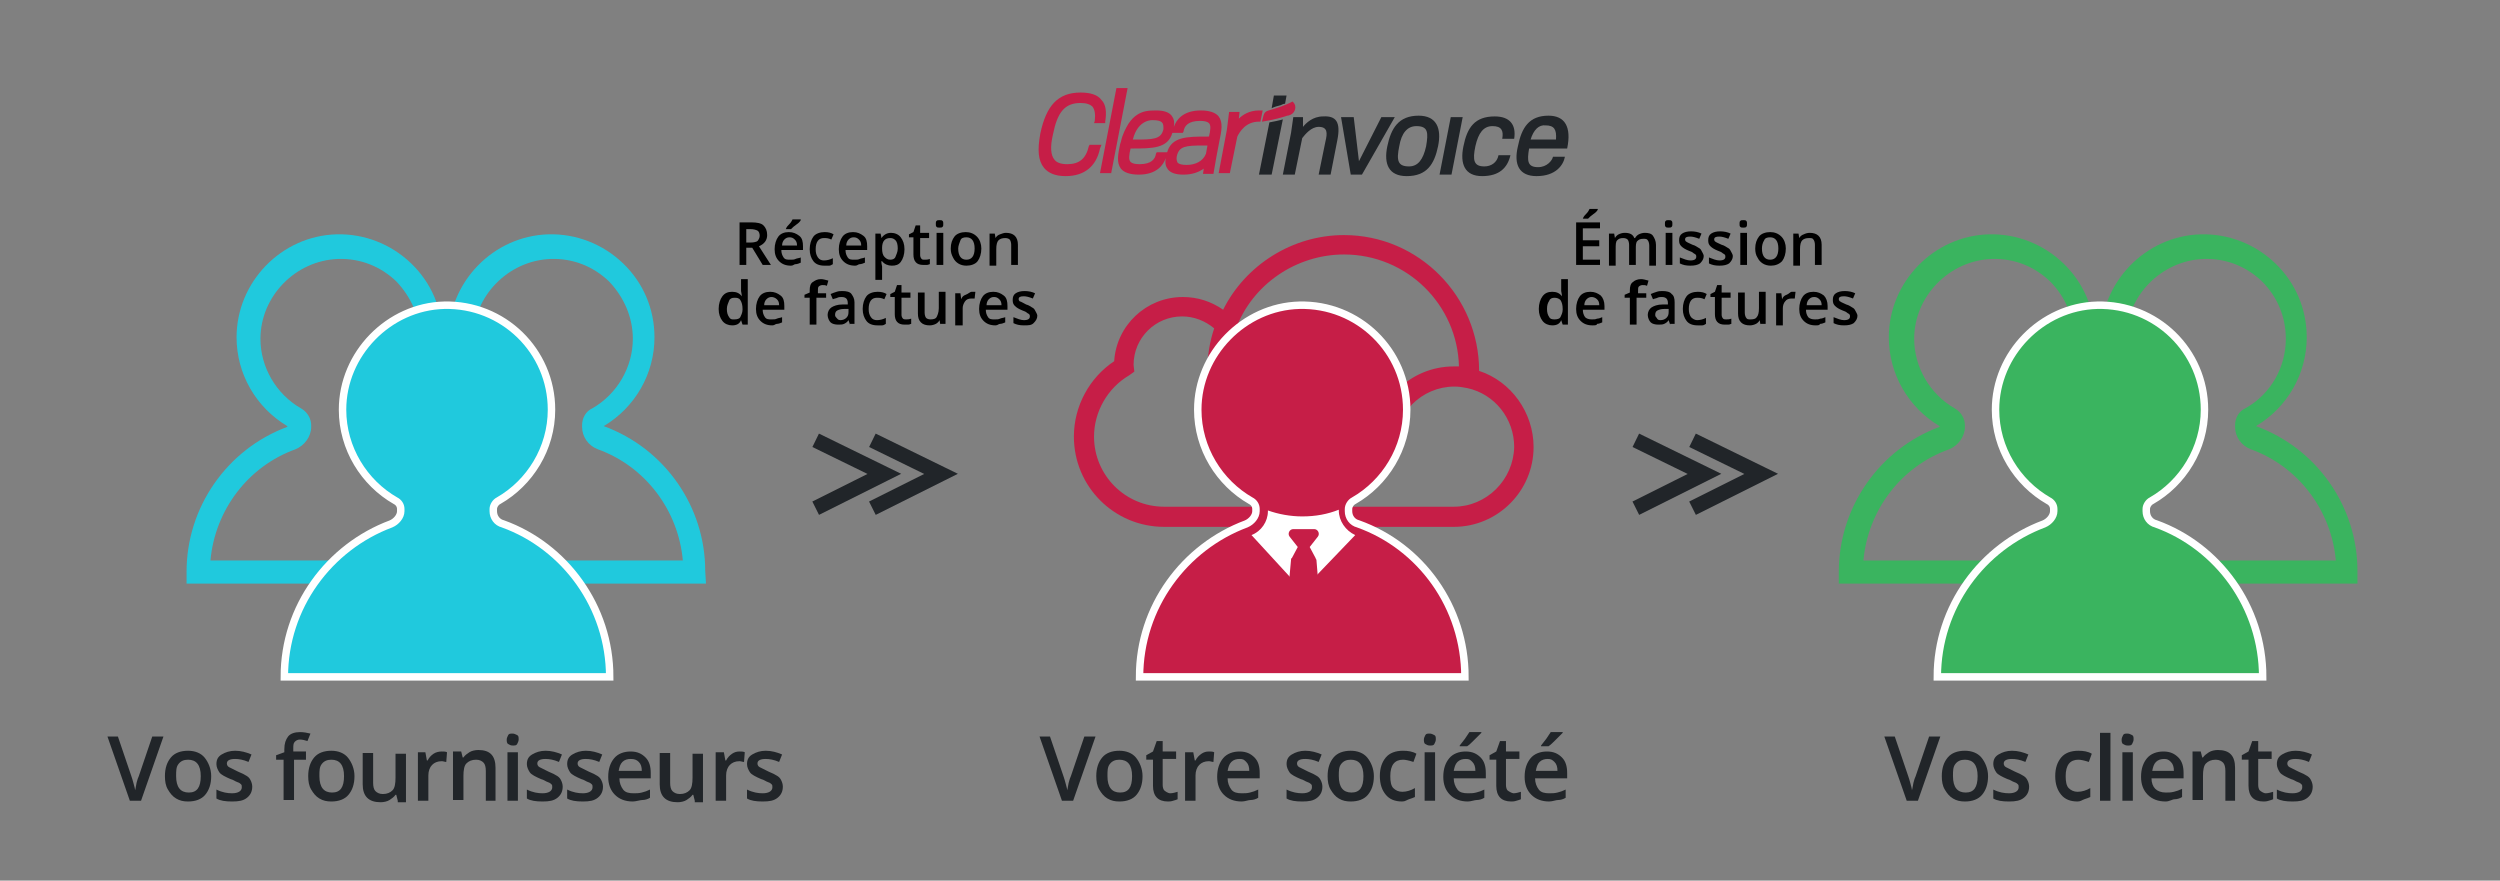 <?xml version="1.0" encoding="utf-8"?>
<!-- Generator: Adobe Illustrator 21.1.0, SVG Export Plug-In . SVG Version: 6.00 Build 0)  -->
<svg version="1.1" id="Calque_1" xmlns="http://www.w3.org/2000/svg" xmlns:xlink="http://www.w3.org/1999/xlink" x="0px" y="0px"
	 viewBox="0 0 335 118" style="enable-background:new 0 0 335 118;" xml:space="preserve">
<rect x="0" y="0" width="335" height="118" fill="#808080" stroke="none"/>
<style type="text/css">
	.st0{fill:#20C9DD;}
	.st1{fill:#20C9DD;stroke:#FFFFFF;stroke-miterlimit:10;}
	.st2{fill:#C61E47;}
	.st3{fill:#C61E47;stroke:#FFFFFF;stroke-miterlimit:10;}
	.st4{fill:#FFFFFF;}
	.st5{fill:#4A9ADD;}
	.st6{fill:#3AB45F;}
	.st7{fill:#3AB45F;stroke:#FFFFFF;stroke-miterlimit:10;}
	.st8{fill:#212529;}
	.st9{fill:none;stroke:#212529;stroke-width:2;stroke-miterlimit:10;}
</style>
<g>
	<path class="st0" d="M66.2,78.2H25v-1.6c0-8.6,5.4-16.4,13.5-19.4l0-0.1c-4.2-2.5-6.8-7-6.8-11.9c0-7.4,6-13.6,13.4-13.8
		c3.7-0.1,7.3,1.3,10,3.9c2.7,2.6,4.2,6.1,4.2,9.9c0,4.9-2.6,9.4-6.8,11.9c8.2,3,13.6,10.8,13.6,19.4C66.2,76.7,66.2,78.2,66.2,78.2
		z M28.2,75.1H63c-0.6-6.7-5-12.6-11.4-14.9c-1.3-0.5-2.1-1.7-2.1-3V57c0-1,0.5-1.9,1.4-2.3c3.3-1.9,5.4-5.5,5.4-9.3
		c0-2.9-1.2-5.6-3.2-7.7c-2.1-2-4.8-3.1-7.8-3c-5.7,0.2-10.4,5-10.4,10.7c0,3.8,2.1,7.4,5.4,9.3c0.9,0.5,1.4,1.4,1.4,2.3v0.2
		c0,1.3-0.9,2.5-2.1,3C33.2,62.5,28.8,68.4,28.2,75.1z"/>
	<path class="st0" d="M94.6,78.2H53.4v-1.6c0-8.6,5.4-16.4,13.5-19.4l0-0.1c-4.2-2.5-6.8-7-6.8-11.9c0-7.4,6-13.6,13.4-13.8
		c3.7-0.1,7.3,1.3,10,3.9c2.7,2.6,4.2,6.1,4.2,9.9c0,4.9-2.6,9.4-6.8,11.9c8.2,3,13.6,10.8,13.6,19.4L94.6,78.2L94.6,78.2z
		 M56.6,75.1h34.9c-0.6-6.7-5-12.6-11.4-14.9c-1.3-0.5-2.1-1.7-2.1-3V57c0-1,0.5-1.9,1.4-2.3c3.3-1.9,5.4-5.5,5.4-9.3
		c0-2.9-1.2-5.6-3.2-7.7c-2.1-2-4.8-3.1-7.8-3c-5.7,0.2-10.4,5-10.4,10.7c0,3.8,2.1,7.4,5.4,9.3c0.9,0.5,1.4,1.4,1.4,2.3v0.2
		c0,1.3-0.9,2.5-2.1,3C61.6,62.5,57.2,68.4,56.6,75.1z"/>
	<path class="st1" d="M81.7,90.7H38.1c0-9.4,6-17.4,14.3-20.5c0.7-0.3,1.3-1,1.3-1.7v-0.3c0-0.5-0.3-0.9-0.7-1.1
		c-4.2-2.4-7.1-7-7.1-12.2c0-7.5,6.2-13.8,13.6-14c7.9-0.2,14.4,6.1,14.4,14c0,5.2-2.9,9.8-7.1,12.2c-0.4,0.2-0.7,0.7-0.7,1.1v0.3
		c0,0.8,0.5,1.5,1.3,1.7C75.7,73.2,81.7,81.3,81.7,90.7z"/>
</g>
<path class="st2" d="M198.2,49.7L198.2,49.7c0-10-8.1-18.2-18.1-18.2c-6.9,0-13.2,4-16.2,10c-1.6-1.1-3.4-1.7-5.4-1.7
	c-4.9,0-8.9,3.8-9.2,8.6c-3.3,2.2-5.4,6-5.4,10.1c0,6.7,5.4,12.1,12.1,12.1l38.8,0c5.9,0,10.7-4.8,10.7-10.7
	C205.5,55.3,202.5,51.1,198.2,49.7z M194.8,67.9l-38.8,0c-5.2,0-9.4-4.2-9.4-9.4c0-3.3,1.8-6.5,4.7-8.2l0.7-0.5l-0.1-0.9
	c0-3.6,2.9-6.5,6.5-6.5c1.6,0,3.1,0.6,4.3,1.6c-0.6,1.8-0.9,3.6-0.9,5.5v1.1c0,0.7,0.6,1.4,1.4,1.4c0.7,0,1.4-0.6,1.4-1.4v-1.1
	c0-1.9,0.3-3.7,1-5.4c2.2-6,8.1-10,14.5-10c8.4,0,15.2,6.7,15.4,15c-0.2,0-0.4,0-0.7,0c-5.9,0-10.7,4.8-10.7,10.7v0
	c0,0.7,0.6,1.3,1.4,1.3s1.3-0.6,1.4-1.3v0c0-4.4,3.6-8,8-8c0.6,0,1.2,0.1,1.7,0.2c3.7,0.8,6.3,4.1,6.3,7.9
	C202.8,64.3,199.2,67.9,194.8,67.9z"/>
<path class="st3" d="M196.3,90.7h-43.6c0-9.4,6-17.4,14.3-20.5c0.7-0.3,1.3-1,1.3-1.7v-0.3c0-0.5-0.3-0.9-0.7-1.1
	c-4.2-2.4-7.1-7-7.1-12.2c0-7.5,6.2-13.8,13.6-14c7.9-0.2,14.4,6.1,14.4,14c0,5.2-2.9,9.8-7.1,12.2c-0.4,0.2-0.7,0.7-0.7,1.1v0.3
	c0,0.8,0.5,1.5,1.3,1.7C190.4,73.2,196.3,81.3,196.3,90.7z"/>
<path class="st4" d="M179.4,68.4v-0.1c-1.5,0.6-3.1,0.9-4.9,0.9c-1.6,0-3.2-0.3-4.6-0.8v0.1c0,1.4-0.9,2.7-2.2,3.2l6.8,7.4l7.1-7.4
	C180.3,71.1,179.4,69.8,179.4,68.4z"/>
<path class="st5" d="M174.6,79"/>
<path class="st2" d="M177.3,86c0,0.2-0.1,0.4-0.2,0.6l-2,2c-0.2,0.2-0.6,0.2-0.9,0l-2-2c-0.1-0.1-0.2-0.3-0.2-0.6l1-11
	c0-0.1,0-0.2,0.1-0.2l0.8-1.5c0,0,0,0,0,0l-1.1-1.4c-0.3-0.4,0-1,0.5-1h2.8c0.5,0,0.8,0.6,0.5,1l-1.1,1.4c0,0,0,0,0,0l0.8,1.5
	c0,0.1,0.1,0.2,0.1,0.2L177.3,86z"/>
<g>
	<path class="st6" d="M287.7,78.2h-41.3v-1.6c0-8.6,5.4-16.4,13.5-19.4l0-0.1c-4.2-2.5-6.8-7-6.8-11.9c0-7.4,6-13.6,13.4-13.8
		c3.7-0.1,7.3,1.3,10,3.9c2.7,2.6,4.2,6.1,4.2,9.9c0,4.9-2.6,9.4-6.8,11.9c8.2,3,13.6,10.8,13.6,19.4V78.2z M249.7,75.1h34.9
		c-0.6-6.7-5-12.6-11.4-14.9c-1.3-0.5-2.1-1.7-2.1-3V57c0-1,0.5-1.9,1.4-2.3c3.4-1.9,5.4-5.5,5.4-9.3c0-2.9-1.1-5.6-3.2-7.7
		c-2.1-2-4.8-3.1-7.8-3c-5.7,0.2-10.4,5-10.4,10.7c0,3.8,2.1,7.4,5.4,9.3c0.9,0.5,1.4,1.4,1.4,2.3v0.2c0,1.3-0.9,2.5-2.1,3
		C254.7,62.5,250.3,68.4,249.7,75.1z"/>
	<path class="st6" d="M316.1,78.2h-41.3v-1.6c0-8.6,5.4-16.4,13.5-19.4l0-0.1c-4.2-2.5-6.8-7-6.8-11.9c0-7.4,6-13.6,13.4-13.8
		c3.7-0.1,7.3,1.3,10,3.9c2.7,2.6,4.2,6.1,4.2,9.9c0,4.9-2.6,9.4-6.8,11.9c8.2,3,13.6,10.8,13.6,19.4V78.2z M278.1,75.1H313
		c-0.6-6.7-5-12.6-11.4-14.9c-1.3-0.5-2.1-1.7-2.1-3V57c0-1,0.5-1.9,1.4-2.3c3.4-1.9,5.4-5.5,5.4-9.3c0-2.9-1.1-5.6-3.2-7.7
		c-2.1-2-4.8-3.1-7.8-3c-5.7,0.2-10.4,5-10.4,10.7c0,3.8,2.1,7.4,5.4,9.3c0.9,0.5,1.4,1.4,1.4,2.3v0.2c0,1.3-0.9,2.5-2.1,3
		C283.1,62.5,278.7,68.4,278.1,75.1z"/>
	<path class="st7" d="M303.2,90.7h-43.6c0-9.4,6-17.4,14.3-20.5c0.7-0.3,1.3-1,1.3-1.7v-0.3c0-0.5-0.3-0.9-0.7-1.1
		c-4.2-2.4-7.1-7-7.1-12.2c0-7.5,6.2-13.8,13.6-14c7.9-0.2,14.4,6.1,14.4,14c0,5.2-2.9,9.8-7.1,12.2c-0.4,0.2-0.7,0.7-0.7,1.1v0.3
		c0,0.8,0.5,1.5,1.3,1.7C297.2,73.2,303.2,81.3,303.2,90.7z"/>
</g>
<g>
	<g>
		<path class="st2" d="M147.6,19.4H146l-0.1,0.2c-0.4,1.7-1.3,2.4-2.9,2.4c-0.8,0-1.4-0.2-1.7-0.6c-0.5-0.6-0.6-1.7-0.2-3.4
			c0.6-3,1.6-4.2,3.7-4.2c0.8,0,1.3,0.2,1.6,0.5c0.3,0.4,0.4,1,0.3,1.9l-0.1,0.3h1.5l0-0.2c0.2-1.3,0.1-2.3-0.5-2.9
			c-0.5-0.7-1.5-1-2.8-1c-3,0-4.6,1.7-5.4,5.5c-0.4,2.2-0.3,3.6,0.5,4.6c0.6,0.7,1.5,1.1,2.9,1.1c2.5,0,4.1-1.3,4.6-3.7L147.6,19.4z
			"/>
		<polygon class="st2" points="149.6,11.8 147.4,23.2 148.9,23.2 151.1,11.8 		"/>
		<path class="st2" d="M163.3,15.6c-0.4-0.5-1.2-0.8-2.4-0.8c-2.4,0-3.3,1.3-3.6,2.2c0.1-0.7,0-1.1-0.3-1.5
			c-0.4-0.5-1.1-0.7-2.1-0.7c-1.1,0-1.7,0.1-2.4,0.5c-0.5,0.3-0.9,0.7-1.3,1.3c-0.3,0.5-0.8,1.4-1,2.4l-0.1,0.3
			c-0.3,1.4-0.5,2.5,0.1,3.3c0.4,0.5,1.2,0.8,2.4,0.8c2.4,0,3.3-1.3,3.6-2.2c-0.1,0.7,0,1.1,0.3,1.5c0.4,0.5,1.1,0.7,2.1,0.7
			c1.1,0,2-0.3,2.7-0.8l-0.1,0.7h1.4L163,21l0.4-2.1C163.7,17.5,163.9,16.4,163.3,15.6z M155.9,17.3c-0.3,1.4-1.4,1.4-4,1.4h-0.1
			c0.7-2.8,2.7-2.6,2.7-2.6h0c0.6,0,1,0.1,1.2,0.3C155.9,16.6,155.9,16.9,155.9,17.3z M155,20.4l-0.1,0.2c-0.1,0.7-0.6,1.4-2.2,1.4
			c-0.6,0-1-0.1-1.2-0.3c-0.3-0.3-0.2-1,0-1.8h0.2c2.7,0,4.8,0,5.4-2.1h1.4l0.1-0.2c0.1-0.7,0.6-1.4,2.2-1.4c0.6,0,1,0.1,1.2,0.3
			c0.3,0.3,0.2,1,0,1.8h-0.2c-2.7,0-4.8,0-5.4,2.1H155z M159,22.1c-0.6,0-1-0.1-1.2-0.3c-0.1-0.2-0.2-0.5-0.1-0.9
			c0.3-1.3,1.2-1.4,3.4-1.4c0.2,0,0.4,0,0.6,0h0.1l-0.2,1.1C161.2,21.6,160.2,22.1,159,22.1z"/>
		<path class="st2" d="M168.7,14.8c-1.3,0-2.2,0.6-2.7,1.1l0.1-0.9h-1.4l-0.3,2.4l-1.1,5.8h1.5l1-4.9c0.3-0.6,1.1-2,2.9-2h0.2
			l0.3-1.5C169.1,14.8,168.7,14.8,168.7,14.8z"/>
	</g>
	<g>
		<g>
			<path class="st8" d="M179.2,18.8l-0.9,4.6h-1.6l0.9-4.4c0.3-1.2,0.3-2-0.9-2c-1,0-1.8,1-2.2,1.5l-1,4.9h-1.6l1.1-5.6l0.3-2.1h1.3
				l0,1.3c0.4-0.5,1.3-1.4,2.7-1.4C179,15.5,179.7,16.3,179.2,18.8z"/>
			<path class="st8" d="M186.9,15.7l-4.4,7.7H181l-1.3-7.7h1.7l0.7,5.9l3-5.9C185.1,15.7,186.9,15.7,186.9,15.7z"/>
			<path class="st8" d="M185.9,19.6c0.5-2.4,1.5-4.1,4.2-4.1c2.4,0,3.1,1.7,2.6,4.1c-0.5,2.4-1.5,4-4.2,4
				C186.1,23.6,185.4,22,185.9,19.6z M191.1,19.6c0.3-1.8,0.3-2.7-1.3-2.7c-1.2,0-2,0.9-2.3,2.7c-0.4,1.9-0.2,2.7,1.3,2.7
				C190,22.3,190.7,21.4,191.1,19.6z"/>
			<path class="st8" d="M194.4,15.7h1.6l-1.5,7.7h-1.6L194.4,15.7z"/>
			<path class="st8" d="M196.1,19.6c0.5-2.5,1.5-4,4.2-4c2,0,2.9,1.1,2.6,3h-1.6c0.2-1.1-0.1-1.7-1.3-1.7c-1.2,0-1.9,0.9-2.3,2.7
				c-0.4,1.9-0.2,2.7,1.2,2.7c0.9,0,1.7-0.5,1.9-1.5h1.6c-0.4,1.7-1.5,2.8-3.8,2.8C196.3,23.6,195.6,22,196.1,19.6z"/>
			<path class="st8" d="M204.9,19.9c-0.3,1.7-0.2,2.5,1.2,2.5c1.2,0,1.9-0.9,2-1.4h1.6c-0.2,1.1-1.2,2.6-3.8,2.6
				c-2.3,0-3.1-1.5-2.5-4c0.5-2.5,1.5-4.1,4.1-4.1c2.2,0,3.1,1.5,2.5,4.4C209.9,19.9,204.9,19.9,204.9,19.9z M205.1,18.7h3.4
				c0.1-1.3-0.2-1.9-1.4-1.9C206.2,16.7,205.5,17.4,205.1,18.7z"/>
		</g>
	</g>
	<g>
		<path class="st2" d="M173.3,13.7c0.5,0.5,0.3,1.4-0.4,1.7c-0.1,0-0.2,0.1-0.4,0.1c-1.8,0.6-3.4,0.8-3.4,0.8l0.2-0.8
			c0.1-0.4,0.3-0.6,0.7-0.7c0.4-0.1,1-0.3,1.6-0.5c1.1-0.4,1.6-0.7,1.6-0.7L173.3,13.7z"/>
	</g>
	<g>
		<g>
			<path class="st8" d="M171.6,14.1c0.2-0.1,0.4-0.2,0.6-0.2l0.2-1.1h-1.7l-0.3,1.7C170.8,14.3,171.2,14.2,171.6,14.1z"/>
			<path class="st8" d="M170.1,16.4l-1.4,7h1.7l1.5-7.4C171.2,16.2,170.6,16.3,170.1,16.4z"/>
		</g>
	</g>
</g>
<g>
	<path class="st8" d="M20.4,98.7h1.5l-3,8.6h-1.5l-3-8.6h1.4l1.8,5.3c0.1,0.3,0.2,0.6,0.3,1s0.2,0.7,0.2,0.9c0.1-0.3,0.1-0.6,0.2-1
		s0.2-0.7,0.3-0.9L20.4,98.7z"/>
	<path class="st8" d="M28.3,104c0,1.1-0.3,1.9-0.8,2.5s-1.3,0.9-2.3,0.9c-0.6,0-1.1-0.1-1.6-0.4s-0.8-0.7-1.1-1.2s-0.4-1.1-0.4-1.8
		c0-1.1,0.3-1.9,0.8-2.5s1.3-0.9,2.3-0.9c0.9,0,1.7,0.3,2.2,0.9S28.3,103,28.3,104z M23.6,104c0,1.5,0.6,2.2,1.7,2.2
		c1.1,0,1.6-0.7,1.6-2.2c0-1.5-0.6-2.2-1.7-2.2c-0.6,0-1,0.2-1.3,0.6S23.6,103.3,23.6,104z"/>
	<path class="st8" d="M33.8,105.4c0,0.6-0.2,1.1-0.7,1.5s-1.1,0.5-2,0.5c-0.9,0-1.6-0.1-2.1-0.4v-1.2c0.8,0.4,1.5,0.5,2.1,0.5
		c0.8,0,1.3-0.3,1.3-0.8c0-0.2,0-0.3-0.1-0.4s-0.2-0.2-0.5-0.3s-0.5-0.3-0.9-0.4c-0.7-0.3-1.3-0.6-1.5-0.9s-0.4-0.7-0.4-1.1
		c0-0.6,0.2-1,0.7-1.3s1.1-0.5,1.8-0.5c0.8,0,1.5,0.2,2.2,0.5l-0.4,1c-0.7-0.3-1.3-0.4-1.8-0.4c-0.7,0-1.1,0.2-1.1,0.6
		c0,0.2,0.1,0.4,0.3,0.5s0.6,0.3,1.2,0.6c0.5,0.2,0.9,0.4,1.2,0.6s0.4,0.4,0.5,0.6S33.8,105.1,33.8,105.4z"/>
	<path class="st8" d="M41,101.8h-1.6v5.4H38v-5.4H37v-0.6l1.1-0.4v-0.4c0-0.8,0.2-1.3,0.5-1.7s0.9-0.6,1.6-0.6c0.5,0,1,0.1,1.4,0.2
		l-0.4,1c-0.3-0.1-0.7-0.2-1-0.2c-0.3,0-0.5,0.1-0.7,0.3s-0.2,0.5-0.2,0.9v0.4H41V101.8z"/>
	<path class="st8" d="M47.5,104c0,1.1-0.3,1.9-0.8,2.5s-1.3,0.9-2.3,0.9c-0.6,0-1.1-0.1-1.6-0.4s-0.8-0.7-1.1-1.2s-0.4-1.1-0.4-1.8
		c0-1.1,0.3-1.9,0.8-2.5s1.3-0.9,2.3-0.9c0.9,0,1.7,0.3,2.2,0.9S47.5,103,47.5,104z M42.8,104c0,1.5,0.6,2.2,1.7,2.2
		c1.1,0,1.6-0.7,1.6-2.2c0-1.5-0.6-2.2-1.7-2.2c-0.6,0-1,0.2-1.3,0.6S42.8,103.3,42.8,104z"/>
	<path class="st8" d="M53.3,107.3l-0.2-0.8H53c-0.2,0.3-0.5,0.5-0.8,0.7s-0.8,0.3-1.2,0.3c-0.8,0-1.4-0.2-1.8-0.6s-0.6-1-0.6-1.8
		v-4.2H50v4c0,0.5,0.1,0.9,0.3,1.1s0.5,0.4,1,0.4c0.6,0,1-0.2,1.3-0.5s0.4-0.9,0.4-1.7v-3.2h1.4v6.5H53.3z"/>
	<path class="st8" d="M59.2,100.7c0.3,0,0.5,0,0.7,0.1l-0.1,1.3c-0.2,0-0.4-0.1-0.6-0.1c-0.6,0-1,0.2-1.3,0.5s-0.5,0.8-0.5,1.4v3.4
		H56v-6.5H57l0.2,1.1h0.1c0.2-0.4,0.5-0.7,0.8-0.9S58.8,100.7,59.2,100.7z"/>
	<path class="st8" d="M66.5,107.3h-1.4v-4c0-0.5-0.1-0.9-0.3-1.1s-0.5-0.4-1-0.4c-0.6,0-1,0.2-1.3,0.5s-0.4,0.9-0.4,1.7v3.2h-1.4
		v-6.5h1.1l0.2,0.8h0.1c0.2-0.3,0.5-0.5,0.8-0.7s0.8-0.3,1.2-0.3c1.6,0,2.3,0.8,2.3,2.4V107.3z"/>
	<path class="st8" d="M67.9,99.1c0-0.2,0.1-0.4,0.2-0.6s0.3-0.2,0.6-0.2c0.2,0,0.4,0.1,0.6,0.2s0.2,0.3,0.2,0.6
		c0,0.2-0.1,0.4-0.2,0.6s-0.3,0.2-0.6,0.2c-0.3,0-0.4-0.1-0.6-0.2S67.9,99.3,67.9,99.1z M69.4,107.3H68v-6.5h1.4V107.3z"/>
	<path class="st8" d="M75.4,105.4c0,0.6-0.2,1.1-0.7,1.5s-1.1,0.5-2,0.5c-0.9,0-1.6-0.1-2.1-0.4v-1.2c0.8,0.4,1.5,0.5,2.1,0.5
		c0.8,0,1.3-0.3,1.3-0.8c0-0.2,0-0.3-0.1-0.4s-0.2-0.2-0.5-0.3s-0.5-0.3-0.9-0.4c-0.7-0.3-1.3-0.6-1.5-0.9s-0.4-0.7-0.4-1.1
		c0-0.6,0.2-1,0.7-1.3s1.1-0.5,1.8-0.5c0.8,0,1.5,0.2,2.2,0.5l-0.4,1c-0.7-0.3-1.3-0.4-1.8-0.4c-0.7,0-1.1,0.2-1.1,0.6
		c0,0.2,0.1,0.4,0.3,0.5s0.6,0.3,1.2,0.6c0.5,0.2,0.9,0.4,1.2,0.6s0.4,0.4,0.5,0.6S75.4,105.1,75.4,105.4z"/>
	<path class="st8" d="M80.8,105.4c0,0.6-0.2,1.1-0.7,1.5s-1.1,0.5-2,0.5c-0.9,0-1.6-0.1-2.1-0.4v-1.2c0.8,0.4,1.5,0.5,2.1,0.5
		c0.8,0,1.3-0.3,1.3-0.8c0-0.2,0-0.3-0.1-0.4s-0.2-0.2-0.5-0.3s-0.5-0.3-0.9-0.4c-0.7-0.3-1.3-0.6-1.5-0.9s-0.4-0.7-0.4-1.1
		c0-0.6,0.2-1,0.7-1.3s1.1-0.5,1.8-0.5c0.8,0,1.5,0.2,2.2,0.5l-0.4,1c-0.7-0.3-1.3-0.4-1.8-0.4c-0.7,0-1.1,0.2-1.1,0.6
		c0,0.2,0.1,0.4,0.3,0.5s0.6,0.3,1.2,0.6c0.5,0.2,0.9,0.4,1.2,0.6s0.4,0.4,0.5,0.6S80.8,105.1,80.8,105.4z"/>
	<path class="st8" d="M84.8,107.4c-1,0-1.8-0.3-2.4-0.9s-0.9-1.4-0.9-2.4c0-1.1,0.3-1.9,0.8-2.5s1.3-0.9,2.2-0.9
		c0.9,0,1.5,0.3,2,0.8s0.7,1.2,0.7,2.1v0.7H83c0,0.6,0.2,1.1,0.5,1.5s0.8,0.5,1.4,0.5c0.4,0,0.7,0,1.1-0.1s0.7-0.2,1.1-0.4v1.1
		c-0.3,0.2-0.7,0.3-1,0.3S85.2,107.4,84.8,107.4z M84.5,101.7c-0.4,0-0.8,0.1-1.1,0.4s-0.4,0.7-0.5,1.2H86c0-0.5-0.1-0.9-0.4-1.2
		S85,101.7,84.5,101.7z"/>
	<path class="st8" d="M93.1,107.3l-0.2-0.8h-0.1c-0.2,0.3-0.5,0.5-0.8,0.7s-0.8,0.3-1.2,0.3c-0.8,0-1.4-0.2-1.8-0.6s-0.6-1-0.6-1.8
		v-4.2h1.4v4c0,0.5,0.1,0.9,0.3,1.1s0.5,0.4,1,0.4c0.6,0,1-0.2,1.3-0.5s0.4-0.9,0.4-1.7v-3.2h1.4v6.5H93.1z"/>
	<path class="st8" d="M99.1,100.7c0.3,0,0.5,0,0.7,0.1l-0.1,1.3c-0.2,0-0.4-0.1-0.6-0.1c-0.6,0-1,0.2-1.3,0.5s-0.5,0.8-0.5,1.4v3.4
		h-1.4v-6.5h1.1l0.2,1.1h0.1c0.2-0.4,0.5-0.7,0.8-0.9S98.7,100.7,99.1,100.7z"/>
	<path class="st8" d="M104.9,105.4c0,0.6-0.2,1.1-0.7,1.5s-1.1,0.5-2,0.5c-0.9,0-1.6-0.1-2.1-0.4v-1.2c0.8,0.4,1.5,0.5,2.1,0.5
		c0.8,0,1.3-0.3,1.3-0.8c0-0.2,0-0.3-0.1-0.4s-0.2-0.2-0.5-0.3s-0.5-0.3-0.9-0.4c-0.7-0.3-1.3-0.6-1.5-0.9s-0.4-0.7-0.4-1.1
		c0-0.6,0.2-1,0.7-1.3s1.1-0.5,1.8-0.5c0.8,0,1.5,0.2,2.2,0.5l-0.4,1c-0.7-0.3-1.3-0.4-1.8-0.4c-0.7,0-1.1,0.2-1.1,0.6
		c0,0.2,0.1,0.4,0.3,0.5s0.6,0.3,1.2,0.6c0.5,0.2,0.9,0.4,1.2,0.6s0.4,0.4,0.5,0.6S104.9,105.1,104.9,105.4z"/>
</g>
<g>
	<path class="st8" d="M145.3,98.7h1.5l-3,8.6h-1.5l-3-8.6h1.4l1.8,5.3c0.1,0.3,0.2,0.6,0.3,1s0.2,0.7,0.2,0.9c0.1-0.3,0.1-0.6,0.2-1
		s0.2-0.7,0.3-0.9L145.3,98.7z"/>
	<path class="st8" d="M153.1,104c0,1.1-0.3,1.9-0.8,2.5s-1.3,0.9-2.3,0.9c-0.6,0-1.1-0.1-1.6-0.4s-0.8-0.7-1.1-1.2s-0.4-1.1-0.4-1.8
		c0-1.1,0.3-1.9,0.8-2.5s1.3-0.9,2.3-0.9c0.9,0,1.7,0.3,2.2,0.9S153.1,103,153.1,104z M148.4,104c0,1.5,0.6,2.2,1.7,2.2
		c1.1,0,1.6-0.7,1.6-2.2c0-1.5-0.6-2.2-1.7-2.2c-0.6,0-1,0.2-1.3,0.6S148.4,103.3,148.4,104z"/>
	<path class="st8" d="M156.8,106.3c0.3,0,0.7-0.1,1-0.2v1c-0.2,0.1-0.3,0.1-0.6,0.2s-0.5,0.1-0.7,0.1c-1.3,0-2-0.7-2-2.1v-3.5h-0.9
		v-0.6l0.9-0.5l0.5-1.4h0.8v1.4h1.8v1h-1.8v3.5c0,0.3,0.1,0.6,0.2,0.7S156.5,106.3,156.8,106.3z"/>
	<path class="st8" d="M162,100.7c0.3,0,0.5,0,0.7,0.1l-0.1,1.3c-0.2,0-0.4-0.1-0.6-0.1c-0.6,0-1,0.2-1.3,0.5s-0.5,0.8-0.5,1.4v3.4
		h-1.4v-6.5h1.1l0.2,1.1h0.1c0.2-0.4,0.5-0.7,0.8-0.9S161.6,100.7,162,100.7z"/>
	<path class="st8" d="M166.4,107.4c-1,0-1.8-0.3-2.4-0.9s-0.9-1.4-0.9-2.4c0-1.1,0.3-1.9,0.8-2.5s1.3-0.9,2.2-0.9
		c0.9,0,1.5,0.3,2,0.8s0.7,1.2,0.7,2.1v0.7h-4.3c0,0.6,0.2,1.1,0.5,1.5s0.8,0.5,1.4,0.5c0.4,0,0.7,0,1.1-0.1s0.7-0.2,1.1-0.4v1.1
		c-0.3,0.2-0.7,0.3-1,0.3S166.8,107.4,166.4,107.4z M166.1,101.7c-0.4,0-0.8,0.1-1.1,0.4s-0.4,0.7-0.5,1.2h2.9
		c0-0.5-0.1-0.9-0.4-1.2S166.6,101.7,166.1,101.7z"/>
	<path class="st8" d="M177.2,105.4c0,0.6-0.2,1.1-0.7,1.5s-1.1,0.5-2,0.5c-0.9,0-1.6-0.1-2.1-0.4v-1.2c0.8,0.4,1.5,0.5,2.1,0.5
		c0.8,0,1.3-0.3,1.3-0.8c0-0.2,0-0.3-0.1-0.4s-0.2-0.2-0.5-0.3s-0.5-0.3-0.9-0.4c-0.7-0.3-1.3-0.6-1.5-0.9s-0.4-0.7-0.4-1.1
		c0-0.6,0.2-1,0.7-1.3s1.1-0.5,1.8-0.5c0.8,0,1.5,0.2,2.2,0.5l-0.4,1c-0.7-0.3-1.3-0.4-1.8-0.4c-0.7,0-1.1,0.2-1.1,0.6
		c0,0.2,0.1,0.4,0.3,0.5s0.6,0.3,1.2,0.6c0.5,0.2,0.9,0.4,1.2,0.6s0.4,0.4,0.5,0.6S177.2,105.1,177.2,105.4z"/>
	<path class="st8" d="M184.1,104c0,1.1-0.3,1.9-0.8,2.5s-1.3,0.9-2.3,0.9c-0.6,0-1.1-0.1-1.6-0.4s-0.8-0.7-1.1-1.2s-0.4-1.1-0.4-1.8
		c0-1.1,0.3-1.9,0.8-2.5s1.3-0.9,2.3-0.9c0.9,0,1.7,0.3,2.2,0.9S184.1,103,184.1,104z M179.4,104c0,1.5,0.6,2.2,1.7,2.2
		c1.1,0,1.6-0.7,1.6-2.2c0-1.5-0.6-2.2-1.7-2.2c-0.6,0-1,0.2-1.3,0.6S179.4,103.3,179.4,104z"/>
	<path class="st8" d="M187.9,107.4c-1,0-1.7-0.3-2.2-0.9s-0.8-1.4-0.8-2.5c0-1.1,0.3-1.9,0.8-2.5s1.3-0.9,2.3-0.9
		c0.7,0,1.3,0.1,1.8,0.4l-0.4,1.1c-0.6-0.2-1.1-0.3-1.4-0.3c-1.1,0-1.7,0.7-1.7,2.2c0,0.7,0.1,1.3,0.4,1.6s0.7,0.5,1.2,0.5
		c0.6,0,1.2-0.2,1.7-0.5v1.2c-0.2,0.1-0.5,0.2-0.8,0.3S188.3,107.4,187.9,107.4z"/>
	<path class="st8" d="M190.8,99.1c0-0.2,0.1-0.4,0.2-0.6s0.3-0.2,0.6-0.2c0.2,0,0.4,0.1,0.6,0.2s0.2,0.3,0.2,0.6
		c0,0.2-0.1,0.4-0.2,0.6s-0.3,0.2-0.6,0.2c-0.3,0-0.4-0.1-0.6-0.2S190.8,99.3,190.8,99.1z M192.3,107.3h-1.4v-6.5h1.4V107.3z"/>
	<path class="st8" d="M196.7,107.4c-1,0-1.8-0.3-2.4-0.9s-0.9-1.4-0.9-2.4c0-1.1,0.3-1.9,0.8-2.5s1.3-0.9,2.2-0.9
		c0.9,0,1.5,0.3,2,0.8s0.7,1.2,0.7,2.1v0.7h-4.3c0,0.6,0.2,1.1,0.5,1.5s0.8,0.5,1.4,0.5c0.4,0,0.7,0,1.1-0.1s0.7-0.2,1.1-0.4v1.1
		c-0.3,0.2-0.7,0.3-1,0.3S197.1,107.4,196.7,107.4z M196.4,101.7c-0.4,0-0.8,0.1-1.1,0.4s-0.4,0.7-0.5,1.2h2.9
		c0-0.5-0.1-0.9-0.4-1.2S196.9,101.7,196.4,101.7z M195.6,100v-0.1c0.2-0.3,0.5-0.6,0.7-0.9s0.4-0.6,0.6-0.9h1.6v0.1
		c-0.2,0.2-0.5,0.5-0.9,0.9s-0.7,0.7-1,0.9H195.6z"/>
	<path class="st8" d="M202.8,106.3c0.3,0,0.7-0.1,1-0.2v1c-0.2,0.1-0.3,0.1-0.6,0.2s-0.5,0.1-0.7,0.1c-1.3,0-2-0.7-2-2.1v-3.5h-0.9
		v-0.6l0.9-0.5l0.5-1.4h0.8v1.4h1.8v1h-1.8v3.5c0,0.3,0.1,0.6,0.2,0.7S202.6,106.3,202.8,106.3z"/>
	<path class="st8" d="M207.6,107.4c-1,0-1.8-0.3-2.4-0.9s-0.9-1.4-0.9-2.4c0-1.1,0.3-1.9,0.8-2.5s1.3-0.9,2.2-0.9
		c0.9,0,1.5,0.3,2,0.8s0.7,1.2,0.7,2.1v0.7h-4.3c0,0.6,0.2,1.1,0.5,1.5s0.8,0.5,1.4,0.5c0.4,0,0.7,0,1.1-0.1s0.7-0.2,1.1-0.4v1.1
		c-0.3,0.2-0.7,0.3-1,0.3S208,107.4,207.6,107.4z M207.4,101.7c-0.4,0-0.8,0.1-1.1,0.4s-0.4,0.7-0.5,1.2h2.9c0-0.5-0.1-0.9-0.4-1.2
		S207.8,101.7,207.4,101.7z M206.5,100v-0.1c0.2-0.3,0.5-0.6,0.7-0.9s0.4-0.6,0.6-0.9h1.6v0.1c-0.2,0.2-0.5,0.5-0.9,0.9
		s-0.7,0.7-1,0.9H206.5z"/>
</g>
<g>
	<path class="st8" d="M258.5,98.7h1.5l-3,8.6h-1.5l-3-8.6h1.4l1.8,5.3c0.1,0.3,0.2,0.6,0.3,1s0.2,0.7,0.2,0.9c0.1-0.3,0.1-0.6,0.2-1
		s0.2-0.7,0.3-0.9L258.5,98.7z"/>
	<path class="st8" d="M266.4,104c0,1.1-0.3,1.9-0.8,2.5s-1.3,0.9-2.3,0.9c-0.6,0-1.1-0.1-1.6-0.4s-0.8-0.7-1.1-1.2s-0.4-1.1-0.4-1.8
		c0-1.1,0.3-1.9,0.8-2.5s1.3-0.9,2.3-0.9c0.9,0,1.7,0.3,2.2,0.9S266.4,103,266.4,104z M261.7,104c0,1.5,0.6,2.2,1.7,2.2
		c1.1,0,1.6-0.7,1.6-2.2c0-1.5-0.6-2.2-1.7-2.2c-0.6,0-1,0.2-1.3,0.6S261.7,103.3,261.7,104z"/>
	<path class="st8" d="M271.9,105.4c0,0.6-0.2,1.1-0.7,1.5s-1.1,0.5-2,0.5c-0.9,0-1.6-0.1-2.1-0.4v-1.2c0.8,0.4,1.5,0.5,2.1,0.5
		c0.8,0,1.3-0.3,1.3-0.8c0-0.2,0-0.3-0.1-0.4s-0.2-0.2-0.5-0.3s-0.5-0.3-0.9-0.4c-0.7-0.3-1.3-0.6-1.5-0.9s-0.4-0.7-0.4-1.1
		c0-0.6,0.2-1,0.7-1.3s1.1-0.5,1.8-0.5c0.8,0,1.5,0.2,2.2,0.5l-0.4,1c-0.7-0.3-1.3-0.4-1.8-0.4c-0.7,0-1.1,0.2-1.1,0.6
		c0,0.2,0.1,0.4,0.3,0.5s0.6,0.3,1.2,0.6c0.5,0.2,0.9,0.4,1.2,0.6s0.4,0.4,0.5,0.6S271.9,105.1,271.9,105.4z"/>
	<path class="st8" d="M278.4,107.4c-1,0-1.7-0.3-2.2-0.9s-0.8-1.4-0.8-2.5c0-1.1,0.3-1.9,0.8-2.5s1.3-0.9,2.3-0.9
		c0.7,0,1.3,0.1,1.8,0.4l-0.4,1.1c-0.6-0.2-1.1-0.3-1.4-0.3c-1.1,0-1.7,0.7-1.7,2.2c0,0.7,0.1,1.3,0.4,1.6s0.7,0.5,1.2,0.5
		c0.6,0,1.2-0.2,1.7-0.5v1.2c-0.2,0.1-0.5,0.2-0.8,0.3S278.8,107.4,278.4,107.4z"/>
	<path class="st8" d="M282.8,107.3h-1.4v-9.1h1.4V107.3z"/>
	<path class="st8" d="M284.3,99.1c0-0.2,0.1-0.4,0.2-0.6s0.3-0.2,0.6-0.2c0.2,0,0.4,0.1,0.6,0.2s0.2,0.3,0.2,0.6
		c0,0.2-0.1,0.4-0.2,0.6s-0.3,0.2-0.6,0.2c-0.3,0-0.4-0.1-0.6-0.2S284.3,99.3,284.3,99.1z M285.8,107.3h-1.4v-6.5h1.4V107.3z"/>
	<path class="st8" d="M290.2,107.4c-1,0-1.8-0.3-2.4-0.9s-0.9-1.4-0.9-2.4c0-1.1,0.3-1.9,0.8-2.5s1.3-0.9,2.2-0.9
		c0.9,0,1.5,0.3,2,0.8s0.7,1.2,0.7,2.1v0.7h-4.3c0,0.6,0.2,1.1,0.5,1.4s0.8,0.5,1.4,0.5c0.4,0,0.7,0,1.1-0.1s0.7-0.2,1.1-0.4v1.1
		c-0.3,0.2-0.7,0.3-1,0.3S290.7,107.4,290.2,107.4z M290,101.7c-0.4,0-0.8,0.1-1.1,0.4s-0.4,0.7-0.5,1.2h2.9c0-0.5-0.1-0.9-0.4-1.2
		S290.4,101.7,290,101.7z"/>
	<path class="st8" d="M299.6,107.3h-1.4v-4c0-0.5-0.1-0.9-0.3-1.1s-0.5-0.4-1-0.4c-0.6,0-1,0.2-1.3,0.5s-0.4,0.9-0.4,1.7v3.2h-1.4
		v-6.5h1.1l0.2,0.8h0.1c0.2-0.3,0.5-0.5,0.8-0.7s0.8-0.3,1.2-0.3c1.6,0,2.3,0.8,2.3,2.4V107.3z"/>
	<path class="st8" d="M303.6,106.3c0.3,0,0.7-0.1,1-0.2v1c-0.2,0.1-0.3,0.1-0.6,0.2s-0.5,0.1-0.7,0.1c-1.3,0-2-0.7-2-2.1v-3.5h-0.9
		v-0.6l0.9-0.5l0.5-1.4h0.8v1.4h1.8v1h-1.8v3.5c0,0.3,0.1,0.6,0.2,0.7S303.3,106.3,303.6,106.3z"/>
	<path class="st8" d="M309.9,105.4c0,0.6-0.2,1.1-0.7,1.5s-1.1,0.5-2,0.5c-0.9,0-1.6-0.1-2.1-0.4v-1.2c0.8,0.4,1.5,0.5,2.1,0.5
		c0.8,0,1.3-0.3,1.3-0.8c0-0.2,0-0.3-0.1-0.4s-0.2-0.2-0.5-0.3s-0.5-0.3-0.9-0.4c-0.7-0.3-1.3-0.6-1.5-0.9s-0.4-0.7-0.4-1.1
		c0-0.6,0.2-1,0.7-1.3s1.1-0.5,1.8-0.5c0.8,0,1.5,0.2,2.2,0.5l-0.4,1c-0.7-0.3-1.3-0.4-1.8-0.4c-0.7,0-1.1,0.2-1.1,0.6
		c0,0.2,0.1,0.4,0.3,0.5s0.6,0.3,1.2,0.6c0.5,0.2,0.9,0.4,1.2,0.6s0.4,0.4,0.5,0.6S309.9,105.1,309.9,105.4z"/>
</g>
<g>
	<path d="M100,33.2v2.3h-0.9v-5.7h1.6c0.7,0,1.3,0.1,1.6,0.4s0.5,0.7,0.5,1.3c0,0.7-0.4,1.2-1.1,1.5l1.6,2.5h-1.1l-1.4-2.3H100z
		 M100,32.5h0.6c0.4,0,0.8-0.1,0.9-0.2s0.3-0.4,0.3-0.7c0-0.3-0.1-0.6-0.3-0.7s-0.5-0.2-1-0.2H100V32.5z"/>
	<path d="M106,35.6c-0.7,0-1.2-0.2-1.6-0.6s-0.6-0.9-0.6-1.6c0-0.7,0.2-1.3,0.5-1.7s0.8-0.6,1.4-0.6c0.6,0,1,0.2,1.4,0.5
		s0.5,0.8,0.5,1.4v0.5h-2.9c0,0.4,0.1,0.7,0.3,1s0.5,0.3,0.9,0.3c0.3,0,0.5,0,0.7-0.1s0.5-0.1,0.7-0.2v0.7c-0.2,0.1-0.5,0.2-0.7,0.2
		S106.3,35.6,106,35.6z M105.8,31.8c-0.3,0-0.5,0.1-0.7,0.3s-0.3,0.5-0.3,0.8h2c0-0.4-0.1-0.6-0.3-0.8S106.1,31.8,105.8,31.8z
		 M105.3,30.7L105.3,30.7c0.1-0.3,0.3-0.5,0.5-0.7s0.3-0.4,0.4-0.6h1.1v0.1c-0.1,0.2-0.3,0.4-0.6,0.6s-0.5,0.4-0.7,0.6H105.3z"/>
	<path d="M110.5,35.6c-0.7,0-1.2-0.2-1.5-0.6s-0.5-0.9-0.5-1.6c0-0.7,0.2-1.3,0.5-1.7s0.9-0.6,1.5-0.6c0.5,0,0.9,0.1,1.2,0.3
		l-0.3,0.7c-0.4-0.2-0.7-0.2-1-0.2c-0.7,0-1.1,0.5-1.1,1.5c0,0.5,0.1,0.8,0.3,1.1s0.5,0.4,0.8,0.4c0.4,0,0.8-0.1,1.2-0.3v0.8
		c-0.2,0.1-0.3,0.2-0.5,0.2S110.7,35.6,110.5,35.6z"/>
	<path d="M114.6,35.6c-0.7,0-1.2-0.2-1.6-0.6s-0.6-0.9-0.6-1.6c0-0.7,0.2-1.3,0.5-1.7s0.8-0.6,1.4-0.6c0.6,0,1,0.2,1.4,0.5
		s0.5,0.8,0.5,1.4v0.5h-2.9c0,0.4,0.1,0.7,0.3,1s0.5,0.3,0.9,0.3c0.3,0,0.5,0,0.7-0.1s0.5-0.1,0.7-0.2v0.7c-0.2,0.1-0.5,0.2-0.7,0.2
		S114.9,35.6,114.6,35.6z M114.4,31.8c-0.3,0-0.5,0.1-0.7,0.3s-0.3,0.5-0.3,0.8h2c0-0.4-0.1-0.6-0.3-0.8S114.7,31.8,114.4,31.8z"/>
	<path d="M119.5,35.6c-0.5,0-1-0.2-1.3-0.6h-0.1c0,0.4,0.1,0.6,0.1,0.7v1.8h-0.9v-6.2h0.7c0,0.1,0.1,0.3,0.1,0.6h0
		c0.3-0.4,0.7-0.7,1.3-0.7c0.5,0,1,0.2,1.3,0.6s0.5,0.9,0.5,1.6s-0.2,1.3-0.5,1.7S120,35.6,119.5,35.6z M119.3,31.9
		c-0.4,0-0.6,0.1-0.8,0.3s-0.3,0.6-0.3,1v0.1c0,0.5,0.1,0.9,0.3,1.1s0.4,0.4,0.8,0.4c0.3,0,0.6-0.1,0.7-0.4s0.3-0.6,0.3-1.1
		c0-0.5-0.1-0.9-0.3-1.1S119.6,31.9,119.3,31.9z"/>
	<path d="M123.9,34.8c0.2,0,0.4,0,0.7-0.1v0.7c-0.1,0-0.2,0.1-0.4,0.1s-0.3,0-0.5,0c-0.9,0-1.3-0.5-1.3-1.4v-2.3h-0.6v-0.4l0.6-0.3
		l0.3-0.9h0.6v1h1.2v0.7h-1.2v2.3c0,0.2,0.1,0.4,0.2,0.5S123.7,34.8,123.9,34.8z"/>
	<path d="M125.4,30c0-0.2,0-0.3,0.1-0.4s0.2-0.1,0.4-0.1c0.2,0,0.3,0,0.4,0.1s0.1,0.2,0.1,0.4c0,0.2,0,0.3-0.1,0.4s-0.2,0.1-0.4,0.1
		c-0.2,0-0.3,0-0.4-0.1S125.4,30.2,125.4,30z M126.4,35.5h-0.9v-4.3h0.9V35.5z"/>
	<path d="M131.5,33.3c0,0.7-0.2,1.3-0.5,1.7s-0.9,0.6-1.5,0.6c-0.4,0-0.8-0.1-1.1-0.3s-0.5-0.4-0.7-0.8s-0.3-0.7-0.3-1.2
		c0-0.7,0.2-1.2,0.5-1.6s0.9-0.6,1.5-0.6c0.6,0,1.1,0.2,1.5,0.6S131.5,32.7,131.5,33.3z M128.4,33.3c0,1,0.4,1.5,1.1,1.5
		c0.7,0,1.1-0.5,1.1-1.5c0-1-0.4-1.5-1.1-1.5c-0.4,0-0.7,0.1-0.8,0.4S128.4,32.9,128.4,33.3z"/>
	<path d="M136.4,35.5h-0.9v-2.7c0-0.3-0.1-0.6-0.2-0.7s-0.3-0.2-0.6-0.2c-0.4,0-0.7,0.1-0.9,0.3s-0.3,0.6-0.3,1.2v2.2h-0.9v-4.3h0.7
		l0.1,0.6h0c0.1-0.2,0.3-0.4,0.6-0.5s0.5-0.2,0.8-0.2c1,0,1.6,0.5,1.6,1.6V35.5z"/>
	<path d="M98.1,43.6c-0.5,0-1-0.2-1.3-0.6s-0.5-0.9-0.5-1.6c0-0.7,0.2-1.3,0.5-1.7s0.7-0.6,1.3-0.6c0.6,0,1,0.2,1.3,0.6h0
		c0-0.3-0.1-0.6-0.1-0.7v-1.6h0.9v6.1h-0.7l-0.2-0.6h0C99.1,43.4,98.7,43.6,98.1,43.6z M98.4,42.8c0.4,0,0.7-0.1,0.8-0.3
		s0.3-0.6,0.3-1v-0.1c0-0.5-0.1-0.9-0.3-1.2s-0.5-0.3-0.8-0.3c-0.3,0-0.6,0.1-0.7,0.4s-0.3,0.6-0.3,1.1c0,0.5,0.1,0.8,0.3,1.1
		S98,42.8,98.4,42.8z"/>
	<path d="M103.5,43.6c-0.7,0-1.2-0.2-1.6-0.6s-0.6-0.9-0.6-1.6c0-0.7,0.2-1.3,0.5-1.7s0.8-0.6,1.4-0.6c0.6,0,1,0.2,1.4,0.5
		s0.5,0.8,0.5,1.4v0.5h-2.9c0,0.4,0.1,0.7,0.3,1s0.5,0.3,0.9,0.3c0.3,0,0.5,0,0.7-0.1s0.5-0.1,0.7-0.2v0.7c-0.2,0.1-0.5,0.2-0.7,0.2
		S103.8,43.6,103.5,43.6z M103.4,39.8c-0.3,0-0.5,0.1-0.7,0.3s-0.3,0.5-0.3,0.8h2c0-0.4-0.1-0.6-0.3-0.8S103.6,39.8,103.4,39.8z"/>
	<path d="M110.5,39.9h-1.1v3.6h-0.9v-3.6h-0.7v-0.4l0.7-0.3v-0.3c0-0.5,0.1-0.9,0.4-1.1s0.6-0.4,1.1-0.4c0.3,0,0.6,0.1,1,0.2
		l-0.2,0.7c-0.2-0.1-0.4-0.1-0.6-0.1c-0.2,0-0.4,0.1-0.5,0.2s-0.1,0.3-0.1,0.6v0.3h1.1V39.9z"/>
	<path d="M113.9,43.5l-0.2-0.6h0c-0.2,0.3-0.4,0.4-0.6,0.5s-0.5,0.1-0.8,0.1c-0.4,0-0.8-0.1-1-0.3s-0.4-0.6-0.4-1
		c0-0.4,0.2-0.8,0.5-1s0.8-0.4,1.5-0.4l0.7,0v-0.2c0-0.3-0.1-0.5-0.2-0.6s-0.3-0.2-0.6-0.2c-0.2,0-0.4,0-0.6,0.1s-0.4,0.1-0.6,0.2
		l-0.3-0.7c0.2-0.1,0.5-0.2,0.8-0.3s0.5-0.1,0.8-0.1c0.5,0,1,0.1,1.2,0.4s0.4,0.6,0.4,1.1v2.9H113.9z M112.6,42.9
		c0.3,0,0.6-0.1,0.8-0.3s0.3-0.4,0.3-0.8v-0.4l-0.6,0c-0.4,0-0.7,0.1-0.9,0.2s-0.3,0.3-0.3,0.6c0,0.2,0.1,0.3,0.2,0.4
		S112.3,42.9,112.6,42.9z"/>
	<path d="M117.6,43.6c-0.7,0-1.2-0.2-1.5-0.6s-0.5-0.9-0.5-1.6c0-0.7,0.2-1.3,0.5-1.7s0.9-0.6,1.5-0.6c0.5,0,0.9,0.1,1.2,0.3
		l-0.3,0.7c-0.4-0.2-0.7-0.2-1-0.2c-0.7,0-1.1,0.5-1.1,1.5c0,0.5,0.1,0.8,0.3,1.1s0.5,0.4,0.8,0.4c0.4,0,0.8-0.1,1.2-0.3v0.8
		c-0.2,0.1-0.3,0.2-0.5,0.2S117.9,43.6,117.6,43.6z"/>
	<path d="M121.4,42.8c0.2,0,0.4,0,0.7-0.1v0.7c-0.1,0-0.2,0.1-0.4,0.1s-0.3,0-0.5,0c-0.9,0-1.3-0.5-1.3-1.4v-2.3h-0.6v-0.4l0.6-0.3
		l0.3-0.9h0.6v1h1.2v0.7h-1.2v2.3c0,0.2,0.1,0.4,0.2,0.5S121.3,42.8,121.4,42.8z"/>
	<path d="M126,43.5l-0.1-0.6h0c-0.1,0.2-0.3,0.4-0.5,0.5s-0.5,0.2-0.8,0.2c-0.5,0-0.9-0.1-1.2-0.4s-0.4-0.7-0.4-1.2v-2.8h0.9v2.7
		c0,0.3,0.1,0.6,0.2,0.7s0.3,0.2,0.6,0.2c0.4,0,0.7-0.1,0.8-0.3s0.3-0.6,0.3-1.2v-2.2h0.9v4.3H126z"/>
	<path d="M130.2,39.1c0.2,0,0.3,0,0.5,0l-0.1,0.9c-0.1,0-0.3,0-0.4,0c-0.4,0-0.7,0.1-0.9,0.4s-0.3,0.6-0.3,0.9v2.3H128v-4.3h0.7
		l0.1,0.8h0c0.1-0.3,0.3-0.5,0.6-0.6S130,39.1,130.2,39.1z"/>
	<path d="M133.4,43.6c-0.7,0-1.2-0.2-1.6-0.6s-0.6-0.9-0.6-1.6c0-0.7,0.2-1.3,0.5-1.7s0.8-0.6,1.4-0.6c0.6,0,1,0.2,1.4,0.5
		s0.5,0.8,0.5,1.4v0.5h-2.9c0,0.4,0.1,0.7,0.3,1s0.5,0.3,0.9,0.3c0.3,0,0.5,0,0.7-0.1s0.5-0.1,0.7-0.2v0.7c-0.2,0.1-0.5,0.2-0.7,0.2
		S133.7,43.6,133.4,43.6z M133.2,39.8c-0.3,0-0.5,0.1-0.7,0.3s-0.3,0.5-0.3,0.8h2c0-0.4-0.1-0.6-0.3-0.8S133.5,39.8,133.2,39.8z"/>
	<path d="M139,42.3c0,0.4-0.2,0.7-0.5,1s-0.7,0.3-1.3,0.3c-0.6,0-1-0.1-1.4-0.3v-0.8c0.5,0.2,1,0.4,1.4,0.4c0.6,0,0.8-0.2,0.8-0.5
		c0-0.1,0-0.2-0.1-0.3s-0.2-0.1-0.3-0.2s-0.3-0.2-0.6-0.3c-0.5-0.2-0.8-0.4-1-0.6s-0.3-0.4-0.3-0.8c0-0.4,0.1-0.7,0.4-0.9
		s0.7-0.3,1.2-0.3c0.5,0,1,0.1,1.4,0.3l-0.3,0.7c-0.5-0.2-0.9-0.3-1.2-0.3c-0.5,0-0.7,0.1-0.7,0.4c0,0.1,0.1,0.3,0.2,0.3
		s0.4,0.2,0.8,0.4c0.4,0.1,0.6,0.3,0.8,0.4s0.3,0.2,0.4,0.4S139,42.1,139,42.3z"/>
</g>
<g>
	<path d="M214.4,35.5h-3.2v-5.7h3.2v0.8h-2.3v1.6h2.2v0.8h-2.2v1.8h2.3V35.5z M212.1,29.3L212.1,29.3c0.1-0.3,0.3-0.5,0.5-0.7
		c0.2-0.2,0.3-0.4,0.4-0.6h1.1v0.1c-0.1,0.2-0.3,0.4-0.6,0.6s-0.5,0.4-0.7,0.6H212.1z"/>
	<path d="M219.2,35.5h-0.9v-2.7c0-0.3-0.1-0.6-0.2-0.7s-0.3-0.2-0.6-0.2c-0.4,0-0.6,0.1-0.8,0.3c-0.2,0.2-0.2,0.6-0.2,1.2v2.2h-0.9
		v-4.3h0.7l0.1,0.6h0c0.1-0.2,0.3-0.4,0.5-0.5c0.2-0.1,0.5-0.2,0.8-0.2c0.7,0,1.1,0.2,1.3,0.7h0.1c0.1-0.2,0.3-0.4,0.5-0.5
		c0.2-0.1,0.5-0.2,0.8-0.2c0.5,0,0.9,0.1,1.1,0.4c0.2,0.3,0.4,0.7,0.4,1.2v2.8H221v-2.7c0-0.3-0.1-0.6-0.2-0.7
		c-0.1-0.2-0.3-0.2-0.6-0.2c-0.4,0-0.6,0.1-0.8,0.3c-0.2,0.2-0.2,0.6-0.2,1V35.5z"/>
	<path d="M223.1,30c0-0.2,0-0.3,0.1-0.4s0.2-0.1,0.4-0.1c0.2,0,0.3,0,0.4,0.1s0.1,0.2,0.1,0.4c0,0.2,0,0.3-0.1,0.4s-0.2,0.1-0.4,0.1
		c-0.2,0-0.3,0-0.4-0.1S223.1,30.2,223.1,30z M224.1,35.5h-0.9v-4.3h0.9V35.5z"/>
	<path d="M228.3,34.3c0,0.4-0.2,0.7-0.5,1c-0.3,0.2-0.7,0.3-1.3,0.3c-0.6,0-1-0.1-1.4-0.3v-0.8c0.5,0.2,1,0.4,1.4,0.4
		c0.6,0,0.8-0.2,0.8-0.5c0-0.1,0-0.2-0.1-0.3s-0.2-0.1-0.3-0.2c-0.1-0.1-0.3-0.2-0.6-0.3c-0.5-0.2-0.8-0.4-1-0.6s-0.3-0.4-0.3-0.8
		c0-0.4,0.1-0.7,0.4-0.9c0.3-0.2,0.7-0.3,1.2-0.3c0.5,0,1,0.1,1.4,0.3l-0.3,0.7c-0.5-0.2-0.9-0.3-1.2-0.3c-0.5,0-0.7,0.1-0.7,0.4
		c0,0.1,0.1,0.3,0.2,0.3c0.1,0.1,0.4,0.2,0.8,0.4c0.4,0.1,0.6,0.3,0.8,0.4c0.2,0.1,0.3,0.2,0.4,0.4S228.3,34.1,228.3,34.3z"/>
	<path d="M232.2,34.3c0,0.4-0.2,0.7-0.5,1c-0.3,0.2-0.7,0.3-1.3,0.3c-0.6,0-1-0.1-1.4-0.3v-0.8c0.5,0.2,1,0.4,1.4,0.4
		c0.6,0,0.8-0.2,0.8-0.5c0-0.1,0-0.2-0.1-0.3s-0.2-0.1-0.3-0.2c-0.1-0.1-0.3-0.2-0.6-0.3c-0.5-0.2-0.8-0.4-1-0.6s-0.3-0.4-0.3-0.8
		c0-0.4,0.1-0.7,0.4-0.9c0.3-0.2,0.7-0.3,1.2-0.3c0.5,0,1,0.1,1.4,0.3l-0.3,0.7c-0.5-0.2-0.9-0.3-1.2-0.3c-0.5,0-0.7,0.1-0.7,0.4
		c0,0.1,0.1,0.3,0.2,0.3c0.1,0.1,0.4,0.2,0.8,0.4c0.4,0.1,0.6,0.3,0.8,0.4c0.2,0.1,0.3,0.2,0.4,0.4S232.2,34.1,232.2,34.3z"/>
	<path d="M233.1,30c0-0.2,0-0.3,0.1-0.4s0.2-0.1,0.4-0.1c0.2,0,0.3,0,0.4,0.1s0.1,0.2,0.1,0.4c0,0.2,0,0.3-0.1,0.4s-0.2,0.1-0.4,0.1
		c-0.2,0-0.3,0-0.4-0.1S233.1,30.2,233.1,30z M234.1,35.5h-0.9v-4.3h0.9V35.5z"/>
	<path d="M239.3,33.3c0,0.7-0.2,1.3-0.5,1.7c-0.4,0.4-0.9,0.6-1.5,0.6c-0.4,0-0.8-0.1-1.1-0.3c-0.3-0.2-0.5-0.4-0.7-0.8
		c-0.2-0.3-0.3-0.7-0.3-1.2c0-0.7,0.2-1.2,0.5-1.6s0.9-0.6,1.5-0.6c0.6,0,1.1,0.2,1.5,0.6C239.1,32.1,239.3,32.7,239.3,33.3z
		 M236.1,33.3c0,1,0.4,1.5,1.1,1.5c0.7,0,1.1-0.5,1.1-1.5c0-1-0.4-1.5-1.1-1.5c-0.4,0-0.7,0.1-0.8,0.4
		C236.2,32.5,236.1,32.9,236.1,33.3z"/>
	<path d="M244.1,35.5h-0.9v-2.7c0-0.3-0.1-0.6-0.2-0.7c-0.1-0.2-0.3-0.2-0.6-0.2c-0.4,0-0.7,0.1-0.9,0.3s-0.3,0.6-0.3,1.2v2.2h-0.9
		v-4.3h0.7l0.1,0.6h0c0.1-0.2,0.3-0.4,0.6-0.5c0.2-0.1,0.5-0.2,0.8-0.2c1,0,1.6,0.5,1.6,1.6V35.5z"/>
	<path d="M208,43.6c-0.5,0-1-0.2-1.3-0.6c-0.3-0.4-0.5-0.9-0.5-1.6c0-0.7,0.2-1.3,0.5-1.7c0.3-0.4,0.7-0.6,1.3-0.6
		c0.6,0,1,0.2,1.3,0.6h0c0-0.3-0.1-0.6-0.1-0.7v-1.6h0.9v6.1h-0.7l-0.2-0.6h0C209,43.4,208.6,43.6,208,43.6z M208.3,42.8
		c0.4,0,0.7-0.1,0.8-0.3s0.3-0.6,0.3-1v-0.1c0-0.5-0.1-0.9-0.3-1.2c-0.2-0.2-0.5-0.3-0.8-0.3c-0.3,0-0.6,0.1-0.7,0.4
		c-0.2,0.3-0.3,0.6-0.3,1.1c0,0.5,0.1,0.8,0.3,1.1C207.7,42.7,207.9,42.8,208.3,42.8z"/>
	<path d="M213.4,43.6c-0.7,0-1.2-0.2-1.6-0.6s-0.6-0.9-0.6-1.6c0-0.7,0.2-1.3,0.5-1.7s0.8-0.6,1.4-0.6c0.6,0,1,0.2,1.4,0.5
		c0.3,0.3,0.5,0.8,0.5,1.4v0.5h-2.9c0,0.4,0.1,0.7,0.3,1c0.2,0.2,0.5,0.3,0.9,0.3c0.3,0,0.5,0,0.7-0.1c0.2,0,0.5-0.1,0.7-0.2v0.7
		c-0.2,0.1-0.5,0.2-0.7,0.2C214,43.6,213.7,43.6,213.4,43.6z M213.3,39.8c-0.3,0-0.5,0.1-0.7,0.3s-0.3,0.5-0.3,0.8h2
		c0-0.4-0.1-0.6-0.3-0.8C213.8,39.9,213.5,39.8,213.3,39.8z"/>
	<path d="M220.4,39.9h-1.1v3.6h-0.9v-3.6h-0.7v-0.4l0.7-0.3v-0.3c0-0.5,0.1-0.9,0.4-1.1c0.2-0.2,0.6-0.4,1.1-0.4
		c0.3,0,0.6,0.1,1,0.2l-0.2,0.7c-0.2-0.1-0.4-0.1-0.6-0.1c-0.2,0-0.4,0.1-0.5,0.2c-0.1,0.1-0.1,0.3-0.1,0.6v0.3h1.1V39.9z"/>
	<path d="M223.8,43.5l-0.2-0.6h0c-0.2,0.3-0.4,0.4-0.6,0.5s-0.5,0.1-0.8,0.1c-0.4,0-0.8-0.1-1-0.3s-0.4-0.6-0.4-1
		c0-0.4,0.2-0.8,0.5-1c0.3-0.2,0.8-0.4,1.5-0.4l0.7,0v-0.2c0-0.3-0.1-0.5-0.2-0.6s-0.3-0.2-0.6-0.2c-0.2,0-0.4,0-0.6,0.1
		s-0.4,0.1-0.6,0.2l-0.3-0.7c0.2-0.1,0.5-0.2,0.8-0.3c0.3-0.1,0.5-0.1,0.8-0.1c0.5,0,1,0.1,1.2,0.4c0.3,0.2,0.4,0.6,0.4,1.1v2.9
		H223.8z M222.5,42.9c0.3,0,0.6-0.1,0.8-0.3c0.2-0.2,0.3-0.4,0.3-0.8v-0.4l-0.6,0c-0.4,0-0.7,0.1-0.9,0.2c-0.2,0.1-0.3,0.3-0.3,0.6
		c0,0.2,0.1,0.3,0.2,0.4C222.1,42.8,222.2,42.9,222.5,42.9z"/>
	<path d="M227.5,43.6c-0.7,0-1.2-0.2-1.5-0.6s-0.5-0.9-0.5-1.6c0-0.7,0.2-1.3,0.5-1.7s0.9-0.6,1.5-0.6c0.5,0,0.9,0.1,1.2,0.3
		l-0.3,0.7c-0.4-0.2-0.7-0.2-1-0.2c-0.7,0-1.1,0.5-1.1,1.5c0,0.5,0.1,0.8,0.3,1.1c0.2,0.2,0.5,0.4,0.8,0.4c0.4,0,0.8-0.1,1.2-0.3
		v0.8c-0.2,0.1-0.3,0.2-0.5,0.2C228,43.6,227.8,43.6,227.5,43.6z"/>
	<path d="M231.3,42.8c0.2,0,0.4,0,0.7-0.1v0.7c-0.1,0-0.2,0.1-0.4,0.1s-0.3,0-0.5,0c-0.9,0-1.3-0.5-1.3-1.4v-2.3h-0.6v-0.4l0.6-0.3
		l0.3-0.9h0.6v1h1.2v0.7h-1.2v2.3c0,0.2,0.1,0.4,0.2,0.5C231,42.8,231.2,42.8,231.3,42.8z"/>
	<path d="M235.9,43.5l-0.1-0.6h0c-0.1,0.2-0.3,0.4-0.5,0.5c-0.2,0.1-0.5,0.2-0.8,0.2c-0.5,0-0.9-0.1-1.2-0.4s-0.4-0.7-0.4-1.2v-2.8
		h0.9v2.7c0,0.3,0.1,0.6,0.2,0.7c0.1,0.2,0.3,0.2,0.6,0.2c0.4,0,0.7-0.1,0.8-0.3c0.2-0.2,0.3-0.6,0.3-1.2v-2.2h0.9v4.3H235.9z"/>
	<path d="M240.1,39.1c0.2,0,0.3,0,0.5,0l-0.1,0.9c-0.1,0-0.3,0-0.4,0c-0.4,0-0.7,0.1-0.9,0.4c-0.2,0.2-0.3,0.6-0.3,0.9v2.3h-0.9
		v-4.3h0.7l0.1,0.8h0c0.1-0.3,0.3-0.5,0.6-0.6S239.9,39.1,240.1,39.1z"/>
	<path d="M243.3,43.6c-0.7,0-1.2-0.2-1.6-0.6s-0.6-0.9-0.6-1.6c0-0.7,0.2-1.3,0.5-1.7s0.8-0.6,1.4-0.6c0.6,0,1,0.2,1.4,0.5
		c0.3,0.3,0.5,0.8,0.5,1.4v0.5h-2.9c0,0.4,0.1,0.7,0.3,1c0.2,0.2,0.5,0.3,0.9,0.3c0.3,0,0.5,0,0.7-0.1c0.2,0,0.5-0.1,0.7-0.2v0.7
		c-0.2,0.1-0.5,0.2-0.7,0.2C243.8,43.6,243.6,43.6,243.3,43.6z M243.1,39.8c-0.3,0-0.5,0.1-0.7,0.3s-0.3,0.5-0.3,0.8h2
		c0-0.4-0.1-0.6-0.3-0.8C243.6,39.9,243.4,39.8,243.1,39.8z"/>
	<path d="M248.9,42.3c0,0.4-0.2,0.7-0.5,1c-0.3,0.2-0.7,0.3-1.3,0.3c-0.6,0-1-0.1-1.4-0.3v-0.8c0.5,0.2,1,0.4,1.4,0.4
		c0.6,0,0.8-0.2,0.8-0.5c0-0.1,0-0.2-0.1-0.3s-0.2-0.1-0.3-0.2c-0.1-0.1-0.3-0.2-0.6-0.3c-0.5-0.2-0.8-0.4-1-0.6s-0.3-0.4-0.3-0.8
		c0-0.4,0.1-0.7,0.4-0.9c0.3-0.2,0.7-0.3,1.2-0.3c0.5,0,1,0.1,1.4,0.3l-0.3,0.7c-0.5-0.2-0.9-0.3-1.2-0.3c-0.5,0-0.7,0.1-0.7,0.4
		c0,0.1,0.1,0.3,0.2,0.3c0.1,0.1,0.4,0.2,0.8,0.4c0.4,0.1,0.6,0.3,0.8,0.4c0.2,0.1,0.3,0.2,0.4,0.4S248.9,42.1,248.9,42.3z"/>
</g>
<polyline class="st9" points="116.9,59 126.1,63.5 116.9,68.1 "/>
<polyline class="st9" points="109.3,59 118.5,63.5 109.3,68.1 "/>
<polyline class="st9" points="226.8,59 236,63.5 226.8,68.1 "/>
<polyline class="st9" points="219.2,59 228.4,63.5 219.2,68.1 "/>
</svg>
